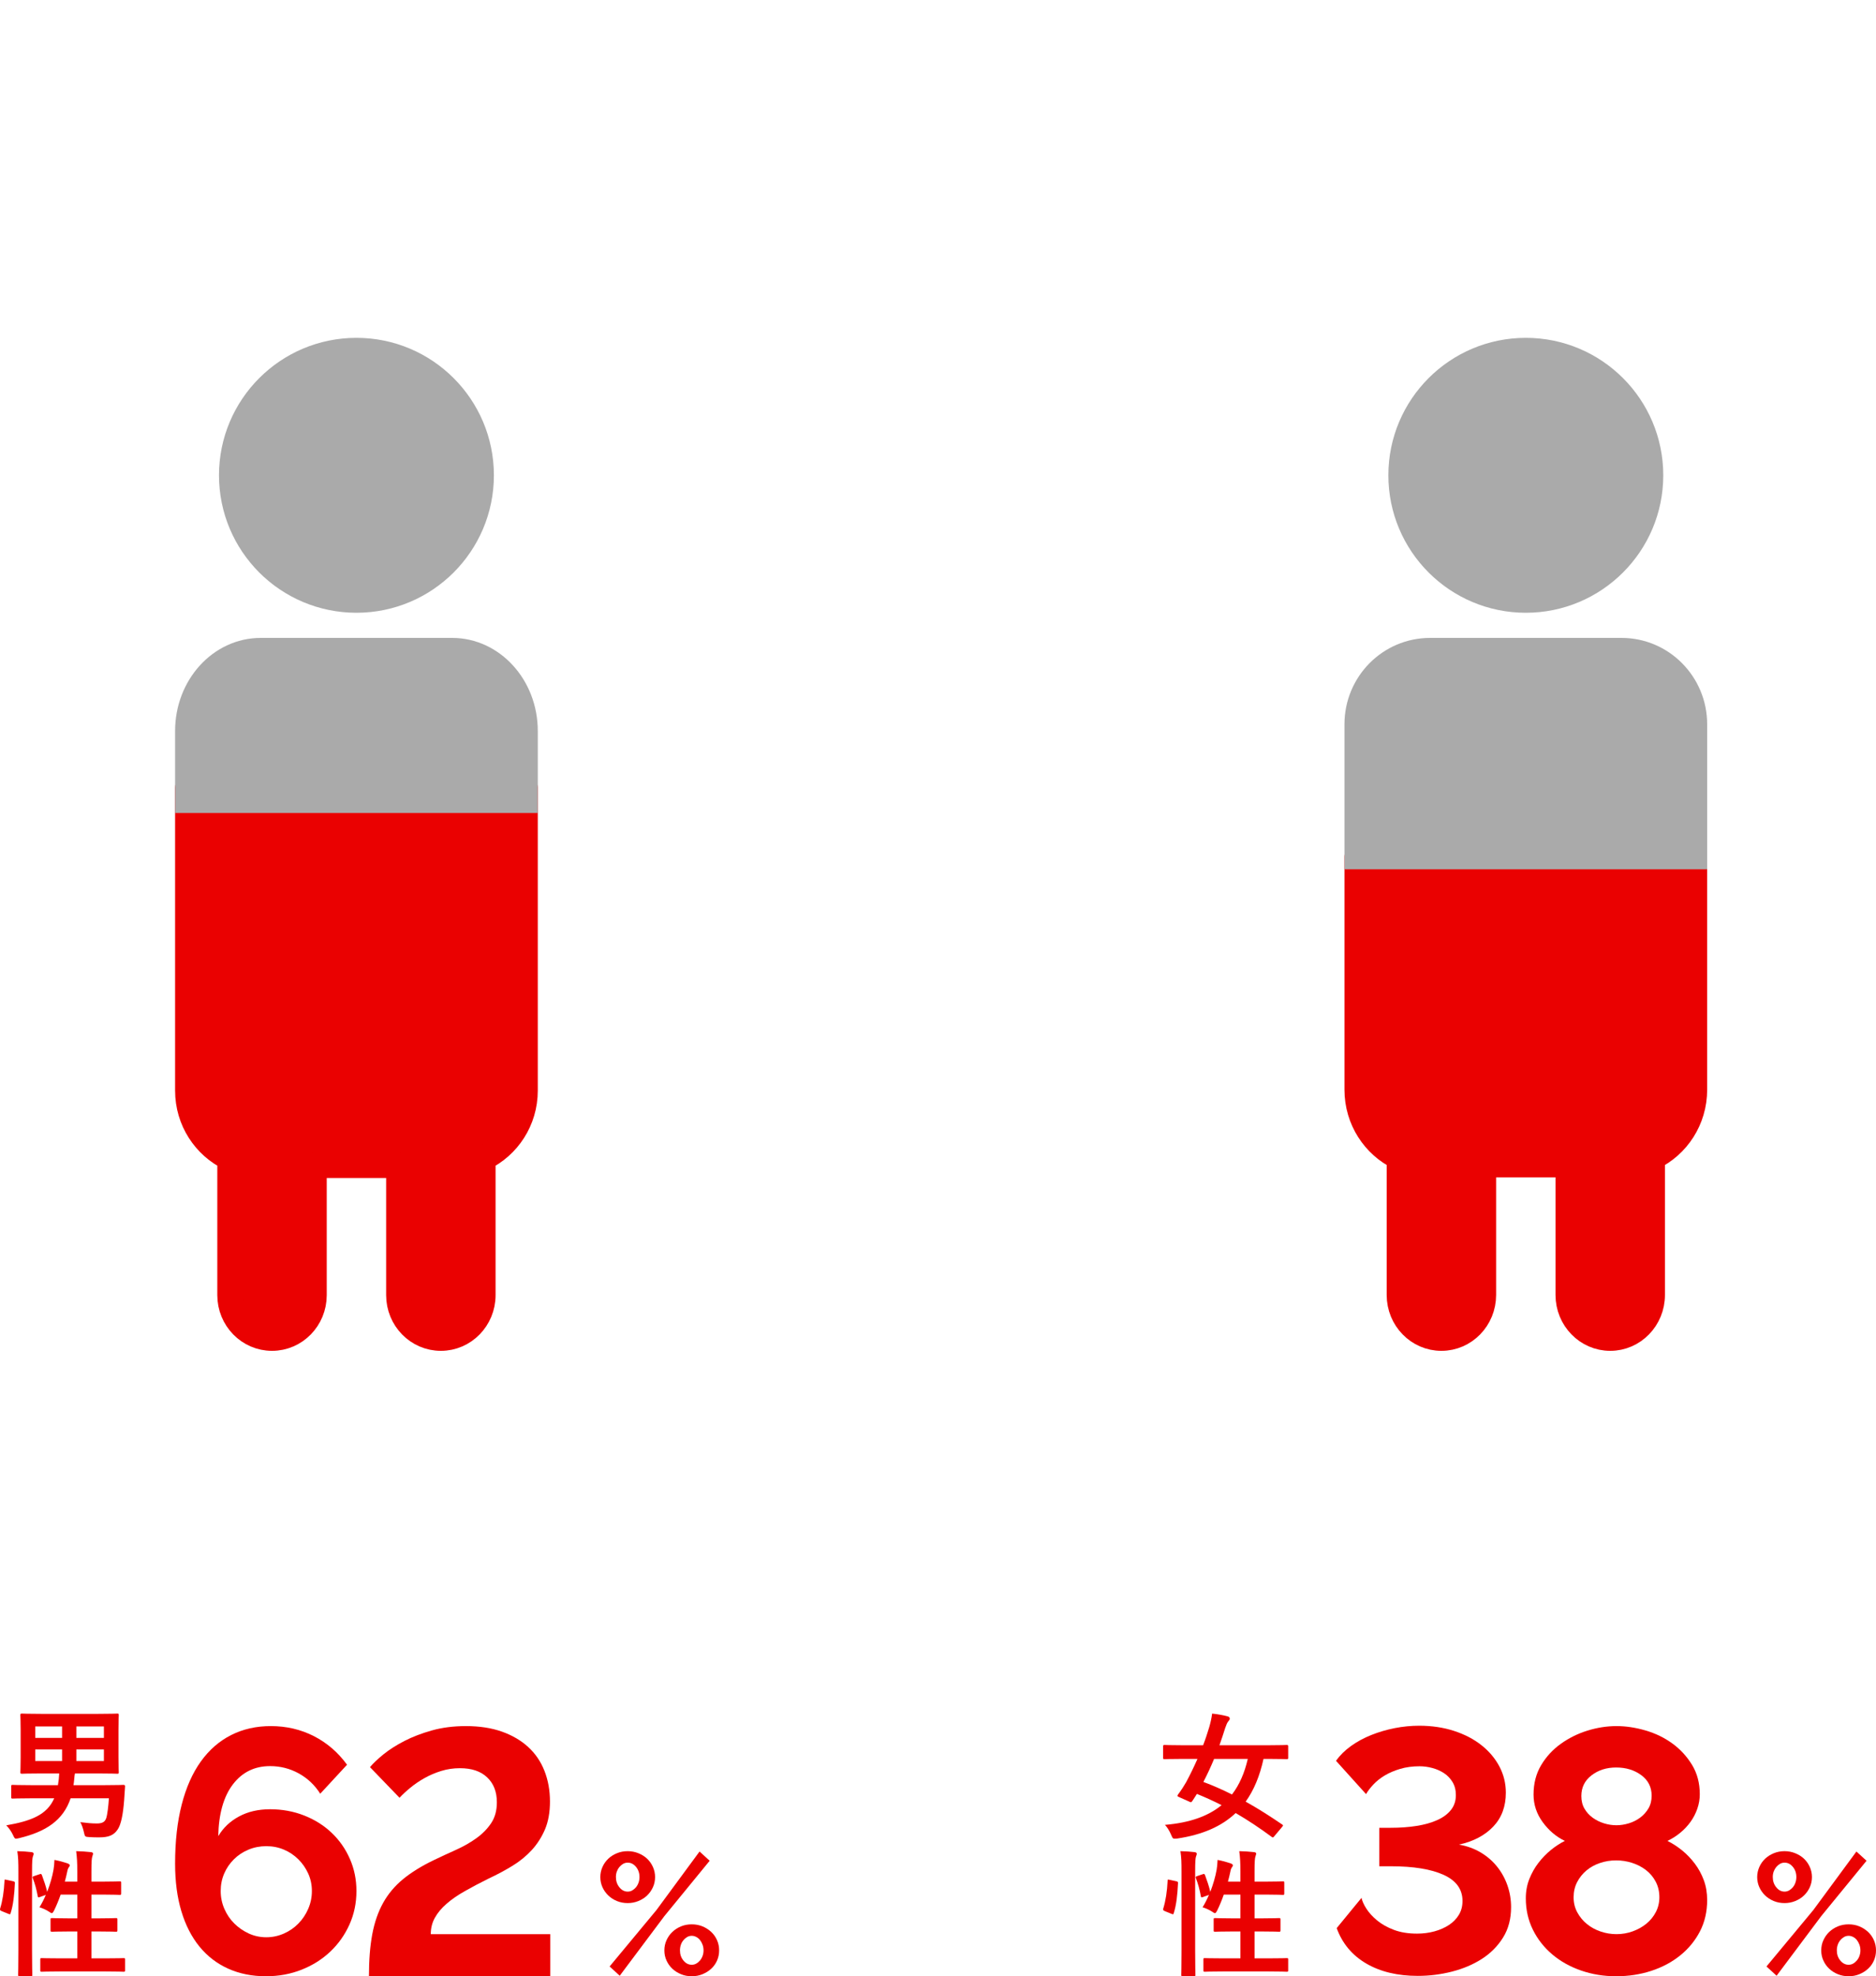 <svg width="300" height="316" viewBox="0 0 300 316" fill="none" xmlns="http://www.w3.org/2000/svg">
<path fill-rule="evenodd" clip-rule="evenodd" d="M42.584 309.766C43.548 309.766 44.476 309.572 45.367 309.186C46.257 308.8 47.036 308.267 47.704 307.586C48.372 306.906 48.901 306.115 49.291 305.214C49.68 304.313 49.875 303.366 49.875 302.372C49.875 301.379 49.68 300.451 49.291 299.586C48.901 298.722 48.372 297.959 47.704 297.297C47.036 296.634 46.267 296.12 45.394 295.752C44.522 295.384 43.585 295.2 42.584 295.2C41.582 295.2 40.635 295.384 39.745 295.752C38.854 296.12 38.075 296.634 37.407 297.297C36.739 297.959 36.219 298.722 35.848 299.586C35.477 300.451 35.292 301.379 35.292 302.372C35.292 303.366 35.487 304.313 35.876 305.214C36.266 306.115 36.795 306.897 37.463 307.559C38.13 308.221 38.901 308.754 39.773 309.159C40.645 309.563 41.582 309.766 42.584 309.766ZM57 302.372C57 304.285 56.629 306.069 55.887 307.724C55.145 309.379 54.124 310.823 52.825 312.055C51.527 313.287 49.996 314.253 48.233 314.952C46.471 315.651 44.569 316 42.528 316C40.301 316 38.288 315.595 36.489 314.786C34.689 313.977 33.158 312.8 31.896 311.255C30.635 309.71 29.67 307.825 29.002 305.6C28.334 303.375 28 300.846 28 298.014C28 294.446 28.352 291.292 29.058 288.552C29.763 285.811 30.783 283.513 32.119 281.655C33.455 279.798 35.069 278.391 36.962 277.434C38.854 276.478 40.969 276 43.307 276C45.793 276 48.085 276.533 50.181 277.6C52.278 278.667 54.05 280.193 55.497 282.179L51.211 286.814C50.321 285.416 49.17 284.331 47.76 283.559C46.35 282.786 44.828 282.4 43.196 282.4C40.709 282.4 38.724 283.375 37.24 285.324C35.756 287.274 34.976 290.032 34.902 293.6C35.681 292.276 36.785 291.228 38.214 290.455C39.643 289.683 41.303 289.297 43.196 289.297C45.125 289.297 46.934 289.628 48.623 290.29C50.311 290.952 51.777 291.871 53.02 293.048C54.263 294.225 55.237 295.614 55.942 297.214C56.648 298.814 57 300.533 57 302.372Z" fill="#EA0101"/>
<path fill-rule="evenodd" clip-rule="evenodd" d="M59 316C59 313.441 59.173 311.206 59.529 309.296C59.885 307.386 60.466 305.708 61.272 304.261C62.078 302.815 63.141 301.554 64.448 300.478C65.759 299.403 67.371 298.401 69.282 297.474C70.523 296.881 71.741 296.315 72.94 295.777C74.135 295.24 75.226 294.618 76.201 293.914C77.175 293.209 77.962 292.402 78.561 291.494C79.161 290.585 79.456 289.482 79.456 288.184C79.456 286.515 78.945 285.189 77.91 284.206C76.88 283.223 75.432 282.732 73.554 282.732C72.509 282.732 71.507 282.88 70.551 283.177C69.596 283.473 68.701 283.854 67.881 284.317C67.057 284.781 66.307 285.291 65.633 285.847C64.954 286.403 64.373 286.941 63.89 287.46L59.164 282.565C59.656 281.971 60.368 281.294 61.3 280.534C62.237 279.774 63.356 279.06 64.649 278.392C65.937 277.725 67.413 277.159 69.057 276.695C70.706 276.232 72.528 276 74.514 276C76.683 276 78.608 276.297 80.276 276.89C81.939 277.484 83.344 278.309 84.487 279.366C85.635 280.423 86.492 281.693 87.073 283.177C87.653 284.66 87.948 286.292 87.948 288.072C87.948 289.778 87.681 291.253 87.162 292.495C86.632 293.738 85.93 294.841 85.054 295.805C84.168 296.77 83.138 297.613 81.957 298.337C80.777 299.06 79.517 299.737 78.168 300.367C76.739 301.072 75.46 301.749 74.317 302.398C73.17 303.047 72.195 303.724 71.394 304.428C70.589 305.133 69.97 305.875 69.54 306.654C69.104 307.433 68.888 308.304 68.888 309.268H88V316H59Z" fill="#EA0101"/>
<path fill-rule="evenodd" clip-rule="evenodd" d="M12.211 281.582H16.615V279.732H12.211V281.582ZM12.211 277.887H16.615V276.059H12.211V277.887ZM5.638 281.582H9.927V279.732H5.638V281.582ZM5.638 277.887H9.927V276.059H5.638V277.887ZM11.292 287.545C10.104 291.085 7.322 292.89 3.096 293.907C2.828 293.977 2.662 294 2.548 294C2.348 294 2.274 293.838 2.068 293.398C1.794 292.82 1.388 292.242 1 291.872C4.969 291.178 7.505 290.206 8.67 287.545H5.061C2.89 287.545 2.182 287.592 2.045 287.592C1.817 287.592 1.794 287.569 1.794 287.366V285.654C1.794 285.423 1.817 285.4 2.045 285.4C2.182 285.4 2.89 285.446 5.061 285.446H9.264C9.373 284.821 9.447 284.197 9.47 283.572H6.706C4.467 283.572 3.667 283.618 3.53 283.618C3.279 283.618 3.256 283.595 3.256 283.364C3.256 283.202 3.302 282.554 3.302 281.004V276.608C3.302 275.087 3.256 274.411 3.256 274.254C3.256 274.023 3.279 274 3.53 274C3.667 274 4.467 274.046 6.706 274.046H15.564C17.803 274.046 18.579 274 18.739 274C18.968 274 18.991 274.023 18.991 274.254C18.991 274.393 18.945 275.087 18.945 276.608V281.004C18.945 282.554 18.991 283.225 18.991 283.364C18.991 283.595 18.968 283.618 18.739 283.618C18.579 283.618 17.803 283.572 15.564 283.572H11.983C11.931 283.757 11.909 284.035 11.869 284.497C11.846 284.821 11.794 285.145 11.749 285.446H16.66C18.831 285.446 19.585 285.4 19.722 285.4C19.95 285.4 20.019 285.469 19.996 285.7L19.853 287.846C19.676 290.206 19.333 291.802 18.808 292.543C18.168 293.514 17.254 293.792 15.884 293.792C15.29 293.792 14.901 293.792 14.239 293.746C13.599 293.699 13.576 293.699 13.416 292.959C13.279 292.334 13.057 291.733 12.845 291.363C13.942 291.501 14.673 291.571 15.473 291.571C16.341 291.571 16.775 291.34 16.98 290.738C17.163 290.229 17.346 288.731 17.414 287.545H11.292Z" fill="#EA0101"/>
<path fill-rule="evenodd" clip-rule="evenodd" d="M6.311 299.692C6.548 299.605 6.613 299.626 6.7 299.823C7.002 300.653 7.348 301.614 7.542 302.51C7.996 301.33 8.363 300.085 8.557 298.971C8.622 298.578 8.687 298.054 8.708 297.398C9.421 297.529 10.35 297.791 10.782 297.944C11.057 298.054 11.149 298.141 11.149 298.25C11.149 298.403 11.106 298.447 11.02 298.556C10.89 298.731 10.804 298.971 10.76 299.233C10.652 299.758 10.523 300.304 10.366 300.872H12.359V299.299C12.359 297.748 12.31 297.07 12.181 296C13.001 296.022 13.801 296.066 14.535 296.153C14.751 296.175 14.881 296.262 14.881 296.371C14.881 296.524 14.816 296.655 14.773 296.808C14.665 297.136 14.621 297.638 14.621 299.233V300.872H16.436C18.358 300.872 19.006 300.828 19.136 300.828C19.352 300.828 19.374 300.844 19.374 301.063V302.75C19.374 302.969 19.352 302.991 19.136 302.991C19.006 302.991 18.358 302.942 16.436 302.942H14.621V306.743H15.788C17.732 306.743 18.402 306.699 18.531 306.699C18.747 306.699 18.769 306.721 18.769 306.939V308.643C18.769 308.862 18.747 308.884 18.531 308.884C18.402 308.884 17.732 308.84 15.788 308.84H14.621V313.138H16.803C18.92 313.138 19.633 313.1 19.762 313.1C19.978 313.1 20 313.116 20 313.34V315.017C20 315.257 19.978 315.279 19.762 315.279C19.633 315.279 18.92 315.235 16.803 315.235H9.637C7.52 315.235 6.786 315.279 6.678 315.279C6.462 315.279 6.44 315.257 6.44 315.017V313.34C6.44 313.116 6.462 313.1 6.678 313.1C6.786 313.1 7.52 313.138 9.637 313.138H12.359V308.84H11.057C9.119 308.84 8.471 308.884 8.32 308.884C8.104 308.884 8.082 308.862 8.082 308.643V306.939C8.082 306.721 8.104 306.699 8.32 306.699C8.471 306.699 9.119 306.743 11.057 306.743H12.359V302.942H9.702C9.4 303.815 9.032 304.695 8.665 305.454C8.492 305.782 8.406 305.913 8.276 305.913C8.19 305.913 8.06 305.825 7.866 305.694C7.369 305.366 6.764 305.104 6.311 304.973C6.678 304.383 7.024 303.706 7.326 302.991L6.419 303.318C6.138 303.428 6.073 303.428 6.03 303.187C5.857 302.182 5.576 301.172 5.252 300.347C5.166 300.107 5.187 300.063 5.468 299.976L6.311 299.692ZM2.941 299.299C2.941 297.748 2.925 297.049 2.768 296C3.594 296.022 4.323 296.066 5.036 296.153C5.252 296.175 5.382 296.284 5.382 296.393C5.382 296.546 5.339 296.655 5.274 296.808C5.166 297.092 5.123 297.638 5.123 299.233V311.92C5.123 314.383 5.166 315.629 5.166 315.738C5.166 315.978 5.144 316 4.928 316H3.141C2.925 316 2.903 315.978 2.903 315.738C2.903 315.629 2.941 314.383 2.941 311.942V299.299ZM2.077 300.806C2.363 300.872 2.401 300.915 2.379 301.156C2.293 302.942 2.126 304.585 1.694 305.934C1.623 306.153 1.586 306.109 1.348 306.022L0.268 305.585C-0.013 305.476 -0.034 305.366 0.03 305.148C0.398 303.968 0.635 302.461 0.722 300.713C0.722 300.5 0.765 300.522 1.067 300.588L2.077 300.806Z" fill="#EA0101"/>
<path fill-rule="evenodd" clip-rule="evenodd" d="M110.622 314.164C110.887 314.164 111.131 314.099 111.349 313.973C111.572 313.847 111.768 313.677 111.948 313.468C112.123 313.255 112.261 313.014 112.357 312.74C112.458 312.466 112.506 312.175 112.506 311.863C112.506 311.534 112.453 311.227 112.346 310.948C112.24 310.663 112.102 310.416 111.938 310.208C111.768 309.995 111.566 309.83 111.338 309.715C111.104 309.595 110.866 309.534 110.622 309.534C110.356 309.534 110.112 309.6 109.889 309.726C109.672 309.852 109.47 310.022 109.295 310.236C109.114 310.444 108.976 310.69 108.881 310.97C108.785 311.255 108.737 311.551 108.737 311.863C108.737 312.504 108.923 313.047 109.295 313.49C109.666 313.94 110.107 314.164 110.622 314.164ZM110.622 316C110.001 316 109.427 315.89 108.897 315.671C108.366 315.452 107.904 315.162 107.517 314.795C107.124 314.427 106.816 313.995 106.588 313.49C106.354 312.992 106.243 312.449 106.243 311.863C106.243 311.282 106.354 310.74 106.588 310.236C106.816 309.732 107.124 309.293 107.517 308.915C107.904 308.548 108.366 308.247 108.897 308.027C109.427 307.808 110.001 307.699 110.622 307.699C111.242 307.699 111.816 307.808 112.346 308.027C112.877 308.247 113.339 308.548 113.737 308.915C114.135 309.293 114.448 309.732 114.666 310.236C114.889 310.74 115 311.282 115 311.863C115 312.449 114.889 312.992 114.666 313.49C114.448 313.995 114.135 314.427 113.737 314.795C113.339 315.162 112.877 315.452 112.346 315.671C111.816 315.89 111.242 316 110.622 316ZM100.378 302.466C100.644 302.466 100.888 302.405 101.111 302.274C101.328 302.148 101.53 301.978 101.705 301.77C101.88 301.556 102.018 301.31 102.114 301.03C102.215 300.745 102.263 300.449 102.263 300.137C102.263 299.501 102.077 298.959 101.705 298.51C101.334 298.06 100.893 297.836 100.378 297.836C100.113 297.836 99.869 297.901 99.646 298.027C99.428 298.159 99.227 298.323 99.052 298.532C98.876 298.745 98.739 298.986 98.638 299.26C98.542 299.534 98.494 299.825 98.494 300.137C98.494 300.778 98.68 301.326 99.052 301.781C99.423 302.241 99.864 302.466 100.378 302.466ZM97.486 314.438L104.969 305.425L111.869 296.055L113.487 297.534L106.243 306.384L99.105 315.918L97.486 314.438ZM100.378 304.301C99.757 304.301 99.184 304.192 98.654 303.973C98.123 303.753 97.661 303.458 97.274 303.085C96.886 302.707 96.573 302.274 96.345 301.77C96.117 301.266 96 300.723 96 300.137C96 299.573 96.117 299.03 96.345 298.521C96.573 298.011 96.886 297.573 97.274 297.205C97.661 296.838 98.123 296.548 98.654 296.329C99.184 296.11 99.757 296 100.378 296C100.978 296 101.551 296.11 102.087 296.329C102.629 296.548 103.096 296.838 103.483 297.205C103.871 297.573 104.184 298.011 104.412 298.521C104.64 299.03 104.757 299.573 104.757 300.137C104.757 300.723 104.64 301.266 104.412 301.77C104.184 302.274 103.871 302.707 103.483 303.085C103.096 303.458 102.629 303.753 102.087 303.973C101.551 304.192 100.978 304.301 100.378 304.301Z" fill="#EA0101"/>
<path fill-rule="evenodd" clip-rule="evenodd" d="M244 96C255.044 96 264 87.047 264 76C264 64.956 255.044 56 244 56C232.956 56 224 64.956 224 76C224 87.047 232.956 96 244 96Z" fill="#AAAAAA"/>
<path d="M244 96C255.044 96 264 87.047 264 76C264 64.956 255.044 56 244 56C232.956 56 224 64.956 224 76C224 87.047 232.956 96 244 96" stroke="#AAAAAA" stroke-width="3.96"/>
<path fill-rule="evenodd" clip-rule="evenodd" d="M217 137C217 146.751 217 159.166 217 174.246C217 179.057 219.772 183.178 223.75 185.096V207.064C223.75 210.894 226.773 214 230.5 214C234.231 214 237.25 210.894 237.25 207.064V186.257H250.75V207.064C250.75 210.894 253.773 214 257.5 214C261.227 214 264.25 210.894 264.25 207.064V185.096C268.228 183.178 271 179.057 271 174.246C271 159.429 271 147.014 271 137H217Z" fill="#EA0101" stroke="#EA0101" stroke-width="4" stroke-linejoin="round"/>
<path fill-rule="evenodd" clip-rule="evenodd" d="M267.574 107.461C265.456 105.322 262.536 104 259.307 104H228.69C222.232 104 217 109.289 217 115.813V137H271V115.813C271 114.181 270.673 112.625 270.079 111.214C269.489 109.802 268.631 108.529 267.574 107.461Z" fill="#AAAAAA" stroke="#AAAAAA" stroke-width="4"/>
<path fill-rule="evenodd" clip-rule="evenodd" d="M295.622 314.164C295.887 314.164 296.131 314.099 296.349 313.973C296.572 313.847 296.768 313.677 296.948 313.468C297.123 313.255 297.261 313.014 297.357 312.74C297.458 312.466 297.506 312.175 297.506 311.863C297.506 311.534 297.453 311.227 297.346 310.948C297.24 310.663 297.102 310.416 296.938 310.208C296.768 309.995 296.566 309.83 296.338 309.715C296.104 309.595 295.866 309.534 295.622 309.534C295.356 309.534 295.112 309.6 294.889 309.726C294.672 309.852 294.47 310.022 294.295 310.236C294.114 310.444 293.976 310.69 293.881 310.97C293.785 311.255 293.737 311.551 293.737 311.863C293.737 312.504 293.923 313.047 294.295 313.49C294.666 313.94 295.107 314.164 295.622 314.164ZM295.622 316C295.001 316 294.427 315.89 293.897 315.671C293.366 315.452 292.904 315.162 292.517 314.795C292.124 314.427 291.816 313.995 291.588 313.49C291.354 312.992 291.243 312.449 291.243 311.863C291.243 311.282 291.354 310.74 291.588 310.236C291.816 309.732 292.124 309.293 292.517 308.915C292.904 308.548 293.366 308.247 293.897 308.027C294.427 307.808 295.001 307.699 295.622 307.699C296.242 307.699 296.816 307.808 297.346 308.027C297.877 308.247 298.339 308.548 298.737 308.915C299.135 309.293 299.448 309.732 299.666 310.236C299.889 310.74 300 311.282 300 311.863C300 312.449 299.889 312.992 299.666 313.49C299.448 313.995 299.135 314.427 298.737 314.795C298.339 315.162 297.877 315.452 297.346 315.671C296.816 315.89 296.242 316 295.622 316ZM285.378 302.466C285.644 302.466 285.888 302.405 286.111 302.274C286.328 302.148 286.53 301.978 286.705 301.77C286.88 301.556 287.018 301.31 287.114 301.03C287.215 300.745 287.263 300.449 287.263 300.137C287.263 299.501 287.077 298.959 286.705 298.51C286.334 298.06 285.893 297.836 285.378 297.836C285.113 297.836 284.869 297.901 284.646 298.027C284.428 298.159 284.227 298.323 284.052 298.532C283.877 298.745 283.739 298.986 283.638 299.26C283.542 299.534 283.494 299.825 283.494 300.137C283.494 300.778 283.68 301.326 284.052 301.781C284.423 302.241 284.864 302.466 285.378 302.466ZM282.486 314.438L289.969 305.425L296.869 296.055L298.487 297.534L291.243 306.384L284.105 315.918L282.486 314.438ZM285.378 304.301C284.758 304.301 284.184 304.192 283.654 303.973C283.123 303.753 282.661 303.458 282.274 303.085C281.886 302.707 281.573 302.274 281.345 301.77C281.117 301.266 281 300.723 281 300.137C281 299.573 281.117 299.03 281.345 298.521C281.573 298.011 281.886 297.573 282.274 297.205C282.661 296.838 283.123 296.548 283.654 296.329C284.184 296.11 284.758 296 285.378 296C285.978 296 286.551 296.11 287.087 296.329C287.629 296.548 288.096 296.838 288.483 297.205C288.871 297.573 289.184 298.011 289.412 298.521C289.64 299.03 289.757 299.573 289.757 300.137C289.757 300.723 289.64 301.266 289.412 301.77C289.184 302.274 288.871 302.707 288.483 303.085C288.096 303.458 287.629 303.753 287.087 303.973C286.551 304.192 285.978 304.301 285.378 304.301Z" fill="#EA0101"/>
<path fill-rule="evenodd" clip-rule="evenodd" d="M226.722 315.941C223.481 315.941 220.733 315.282 218.479 313.963C216.225 312.645 214.651 310.758 213.756 308.304L217.724 303.469C217.836 303.982 218.097 304.559 218.507 305.2C218.917 305.841 219.485 306.463 220.211 307.068C220.938 307.672 221.832 308.176 222.894 308.579C223.956 308.982 225.195 309.183 226.611 309.183C227.579 309.183 228.501 309.064 229.377 308.826C230.253 308.588 231.026 308.249 231.696 307.81C232.367 307.37 232.898 306.83 233.289 306.189C233.68 305.548 233.876 304.806 233.876 303.963C233.876 302.095 232.87 300.703 230.858 299.788C228.846 298.872 226.033 298.414 222.419 298.414H220.575V292.26H222.419C223.909 292.26 225.288 292.159 226.555 291.958C227.822 291.756 228.921 291.445 229.852 291.024C230.784 290.603 231.51 290.062 232.032 289.403C232.553 288.744 232.814 287.956 232.814 287.04C232.814 286.234 232.637 285.538 232.283 284.952C231.929 284.366 231.473 283.89 230.914 283.524C230.355 283.158 229.731 282.883 229.042 282.7C228.352 282.516 227.672 282.425 227.002 282.425C225.884 282.425 224.859 282.562 223.928 282.837C222.996 283.112 222.177 283.46 221.469 283.881C220.761 284.302 220.156 284.778 219.653 285.31C219.15 285.841 218.749 286.363 218.451 286.875L213.645 281.546C214.278 280.667 215.079 279.879 216.048 279.183C217.016 278.487 218.097 277.901 219.289 277.425C220.482 276.949 221.73 276.582 223.034 276.326C224.338 276.07 225.642 275.941 226.946 275.941C228.958 275.941 230.812 276.216 232.507 276.766C234.202 277.315 235.664 278.075 236.894 279.046C238.124 280.016 239.083 281.152 239.772 282.452C240.462 283.753 240.806 285.154 240.806 286.656C240.806 288.853 240.136 290.658 238.794 292.068C237.453 293.478 235.627 294.44 233.317 294.952C234.584 295.172 235.73 295.584 236.754 296.189C237.779 296.793 238.655 297.544 239.381 298.441C240.108 299.339 240.666 300.346 241.058 301.463C241.449 302.581 241.645 303.744 241.645 304.952C241.645 306.821 241.216 308.441 240.359 309.815C239.502 311.189 238.375 312.324 236.978 313.222C235.581 314.119 233.988 314.797 232.199 315.255C230.411 315.712 228.585 315.941 226.722 315.941Z" fill="#EA0101"/>
<path fill-rule="evenodd" clip-rule="evenodd" d="M253.386 289.213C253.723 289.788 254.163 290.27 254.706 290.659C255.25 291.049 255.849 291.345 256.505 291.549C257.161 291.753 257.826 291.855 258.5 291.855C259.137 291.855 259.793 291.753 260.467 291.549C261.141 291.345 261.75 291.039 262.294 290.631C262.837 290.223 263.277 289.732 263.614 289.157C263.952 288.582 264.12 287.905 264.12 287.127C264.12 285.754 263.568 284.66 262.462 283.844C261.357 283.028 260.017 282.62 258.444 282.62C256.908 282.62 255.596 283.038 254.51 283.872C253.423 284.707 252.88 285.81 252.88 287.182C252.88 287.961 253.048 288.638 253.386 289.213ZM264.766 300.868C264.373 300.126 263.849 299.505 263.193 299.004C262.537 298.503 261.797 298.123 260.973 297.864C260.149 297.604 259.306 297.474 258.444 297.474C257.545 297.474 256.683 297.613 255.859 297.892C255.034 298.17 254.313 298.568 253.695 299.088C253.077 299.607 252.58 300.228 252.205 300.951C251.831 301.675 251.643 302.481 251.643 303.371C251.643 304.261 251.84 305.068 252.234 305.791C252.627 306.515 253.142 307.136 253.779 307.655C254.416 308.174 255.147 308.573 255.971 308.851C256.795 309.129 257.638 309.268 258.5 309.268C259.399 309.268 260.261 309.12 261.085 308.823C261.91 308.527 262.64 308.119 263.277 307.599C263.914 307.08 264.42 306.459 264.795 305.736C265.169 305.013 265.357 304.224 265.357 303.371C265.357 302.444 265.16 301.61 264.766 300.868ZM271.848 308.823C271.08 310.307 270.031 311.586 268.701 312.662C267.37 313.738 265.825 314.563 264.064 315.138C262.303 315.713 260.43 316 258.444 316C256.458 316 254.585 315.694 252.824 315.082C251.063 314.47 249.526 313.608 248.215 312.495C246.904 311.382 245.873 310.066 245.124 308.545C244.375 307.025 244 305.356 244 303.538C244 302.426 244.187 301.396 244.562 300.451C244.937 299.505 245.424 298.643 246.023 297.864C246.623 297.085 247.288 296.399 248.018 295.805C248.749 295.212 249.489 294.73 250.238 294.359C248.852 293.691 247.672 292.69 246.698 291.355C245.724 290.019 245.236 288.554 245.236 286.96C245.236 285.179 245.639 283.612 246.445 282.259C247.25 280.905 248.299 279.764 249.592 278.837C250.885 277.91 252.308 277.205 253.863 276.723C255.418 276.241 256.964 276 258.5 276C259.999 276 261.544 276.232 263.137 276.695C264.729 277.159 266.162 277.854 267.436 278.782C268.71 279.709 269.759 280.849 270.583 282.203C271.408 283.557 271.82 285.124 271.82 286.904C271.82 287.683 271.689 288.452 271.426 289.213C271.164 289.973 270.799 290.678 270.33 291.327C269.862 291.976 269.309 292.56 268.672 293.079C268.036 293.599 267.361 294.025 266.649 294.359C267.474 294.767 268.26 295.277 269.01 295.889C269.759 296.501 270.433 297.205 271.033 298.003C271.632 298.8 272.11 299.681 272.466 300.645C272.822 301.61 273 302.667 273 303.816C273 305.671 272.616 307.34 271.848 308.823Z" fill="#EA0101"/>
<path fill-rule="evenodd" clip-rule="evenodd" d="M194.152 281.246C193.611 282.546 193.048 283.761 192.439 284.931C193.972 285.494 195.482 286.169 197.014 286.934C198.186 285.404 199.02 283.513 199.538 281.246H194.152ZM203.814 293.567C203.611 293.837 203.544 293.865 203.341 293.702C201.493 292.335 199.577 291.052 197.6 289.904C195.346 292.042 192.304 293.37 188.276 293.977C188.051 294 187.893 294 187.78 294C187.555 294 187.465 293.837 187.285 293.392C187.014 292.734 186.631 292.149 186.293 291.795C190.237 291.457 193.183 290.422 195.346 288.644C194.039 287.969 192.732 287.384 191.403 286.844C191.177 287.204 190.907 287.632 190.659 287.992C190.507 288.217 190.456 288.217 190.186 288.082L188.569 287.361C188.276 287.249 188.231 287.159 188.389 286.934C188.93 286.214 189.352 285.539 189.673 284.982C190.282 283.851 190.907 282.574 191.493 281.246H189.065C187.059 281.246 186.383 281.291 186.248 281.291C186.023 281.291 186 281.269 186 281.044V279.288C186 279.041 186.023 279.018 186.248 279.018C186.383 279.018 187.059 279.063 189.065 279.063H192.394C192.777 278.073 193.093 277.105 193.363 276.205C193.589 275.44 193.746 274.698 193.837 274C194.715 274.096 195.594 274.248 196.27 274.433C196.563 274.495 196.654 274.63 196.654 274.81C196.654 274.968 196.563 275.08 196.406 275.266C196.225 275.491 196.113 275.778 195.932 276.295C195.639 277.241 195.324 278.163 195.008 279.063H202.913C204.918 279.063 205.594 279.018 205.73 279.018C205.977 279.018 206 279.041 206 279.288V281.044C206 281.269 205.977 281.291 205.73 281.291C205.594 281.291 204.918 281.246 202.913 281.246H202.056C201.448 283.986 200.524 286.236 199.2 288.082C201.11 289.139 203.048 290.377 205.031 291.727C205.234 291.862 205.211 291.907 205.008 292.149L203.814 293.567Z" fill="#EA0101"/>
<path fill-rule="evenodd" clip-rule="evenodd" d="M192.311 299.692C192.548 299.605 192.613 299.626 192.7 299.823C193.002 300.653 193.348 301.614 193.542 302.51C193.996 301.33 194.363 300.085 194.557 298.971C194.622 298.578 194.687 298.054 194.708 297.398C195.421 297.529 196.35 297.791 196.782 297.944C197.057 298.054 197.149 298.141 197.149 298.25C197.149 298.403 197.106 298.447 197.02 298.556C196.89 298.731 196.804 298.971 196.76 299.233C196.652 299.758 196.523 300.304 196.366 300.872H198.359V299.299C198.359 297.748 198.31 297.07 198.181 296C199.001 296.022 199.801 296.066 200.535 296.153C200.751 296.175 200.881 296.262 200.881 296.371C200.881 296.524 200.816 296.655 200.773 296.808C200.665 297.136 200.621 297.638 200.621 299.233V300.872H202.436C204.358 300.872 205.006 300.828 205.136 300.828C205.352 300.828 205.374 300.844 205.374 301.063V302.75C205.374 302.969 205.352 302.991 205.136 302.991C205.006 302.991 204.358 302.942 202.436 302.942H200.621V306.743H201.788C203.732 306.743 204.402 306.699 204.531 306.699C204.747 306.699 204.769 306.721 204.769 306.939V308.643C204.769 308.862 204.747 308.884 204.531 308.884C204.402 308.884 203.732 308.84 201.788 308.84H200.621V313.138H202.803C204.92 313.138 205.633 313.1 205.762 313.1C205.978 313.1 206 313.116 206 313.34V315.017C206 315.257 205.978 315.279 205.762 315.279C205.633 315.279 204.92 315.235 202.803 315.235H195.637C193.52 315.235 192.786 315.279 192.678 315.279C192.462 315.279 192.44 315.257 192.44 315.017V313.34C192.44 313.116 192.462 313.1 192.678 313.1C192.786 313.1 193.52 313.138 195.637 313.138H198.359V308.84H197.057C195.119 308.84 194.471 308.884 194.32 308.884C194.104 308.884 194.082 308.862 194.082 308.643V306.939C194.082 306.721 194.104 306.699 194.32 306.699C194.471 306.699 195.119 306.743 197.057 306.743H198.359V302.942H195.702C195.4 303.815 195.032 304.695 194.665 305.454C194.492 305.782 194.406 305.913 194.276 305.913C194.19 305.913 194.06 305.825 193.866 305.694C193.369 305.366 192.764 305.104 192.311 304.973C192.678 304.383 193.024 303.706 193.326 302.991L192.419 303.318C192.138 303.428 192.073 303.428 192.03 303.187C191.857 302.182 191.576 301.172 191.252 300.347C191.166 300.107 191.187 300.063 191.468 299.976L192.311 299.692ZM188.941 299.299C188.941 297.748 188.925 297.049 188.768 296C189.594 296.022 190.323 296.066 191.036 296.153C191.252 296.175 191.382 296.284 191.382 296.393C191.382 296.546 191.339 296.655 191.274 296.808C191.166 297.092 191.123 297.638 191.123 299.233V311.92C191.123 314.383 191.166 315.629 191.166 315.738C191.166 315.978 191.144 316 190.928 316H189.141C188.925 316 188.903 315.978 188.903 315.738C188.903 315.629 188.941 314.383 188.941 311.942V299.299ZM188.077 300.806C188.363 300.872 188.401 300.915 188.379 301.156C188.293 302.942 188.126 304.585 187.694 305.934C187.623 306.153 187.586 306.109 187.348 306.022L186.268 305.585C185.987 305.476 185.966 305.366 186.03 305.148C186.398 303.968 186.635 302.461 186.722 300.713C186.722 300.5 186.765 300.522 187.067 300.588L188.077 300.806Z" fill="#EA0101"/>
<path fill-rule="evenodd" clip-rule="evenodd" d="M57 96C68.044 96 77 87.047 77 76C77 64.956 68.044 56 57 56C45.956 56 37 64.956 37 76C37 87.047 45.956 96 57 96Z" fill="#AAAAAA"/>
<path d="M57 96C68.044 96 77 87.047 77 76C77 64.956 68.044 56 57 56C45.956 56 37 64.956 37 76C37 87.047 45.956 96 57 96" stroke="#AAAAAA" stroke-width="3.96"/>
<path fill-rule="evenodd" clip-rule="evenodd" d="M30 126C30 135.258 30 151.389 30 174.391C30 179.185 32.772 183.291 36.75 185.202V207.09C36.75 210.906 39.773 214 43.5 214C47.231 214 50.25 210.906 50.25 207.09V186.359H63.75V207.09C63.75 210.906 66.773 214 70.5 214C74.227 214 77.25 210.906 77.25 207.09V185.202C81.228 183.291 84 179.185 84 174.391C84 151.031 84 134.9 84 126H30Z" fill="#EA0101" stroke="#EA0101" stroke-width="4" stroke-linejoin="round"/>
<path fill-rule="evenodd" clip-rule="evenodd" d="M80.574 107.776C78.457 105.442 75.535 104 72.307 104H41.69C35.232 104 30 109.77 30 116.887V128H84V116.887C84 115.106 83.673 113.409 83.079 111.87C82.489 110.33 81.632 108.941 80.574 107.776Z" fill="#AAAAAA" stroke="#AAAAAA" stroke-width="4"/>
</svg>
